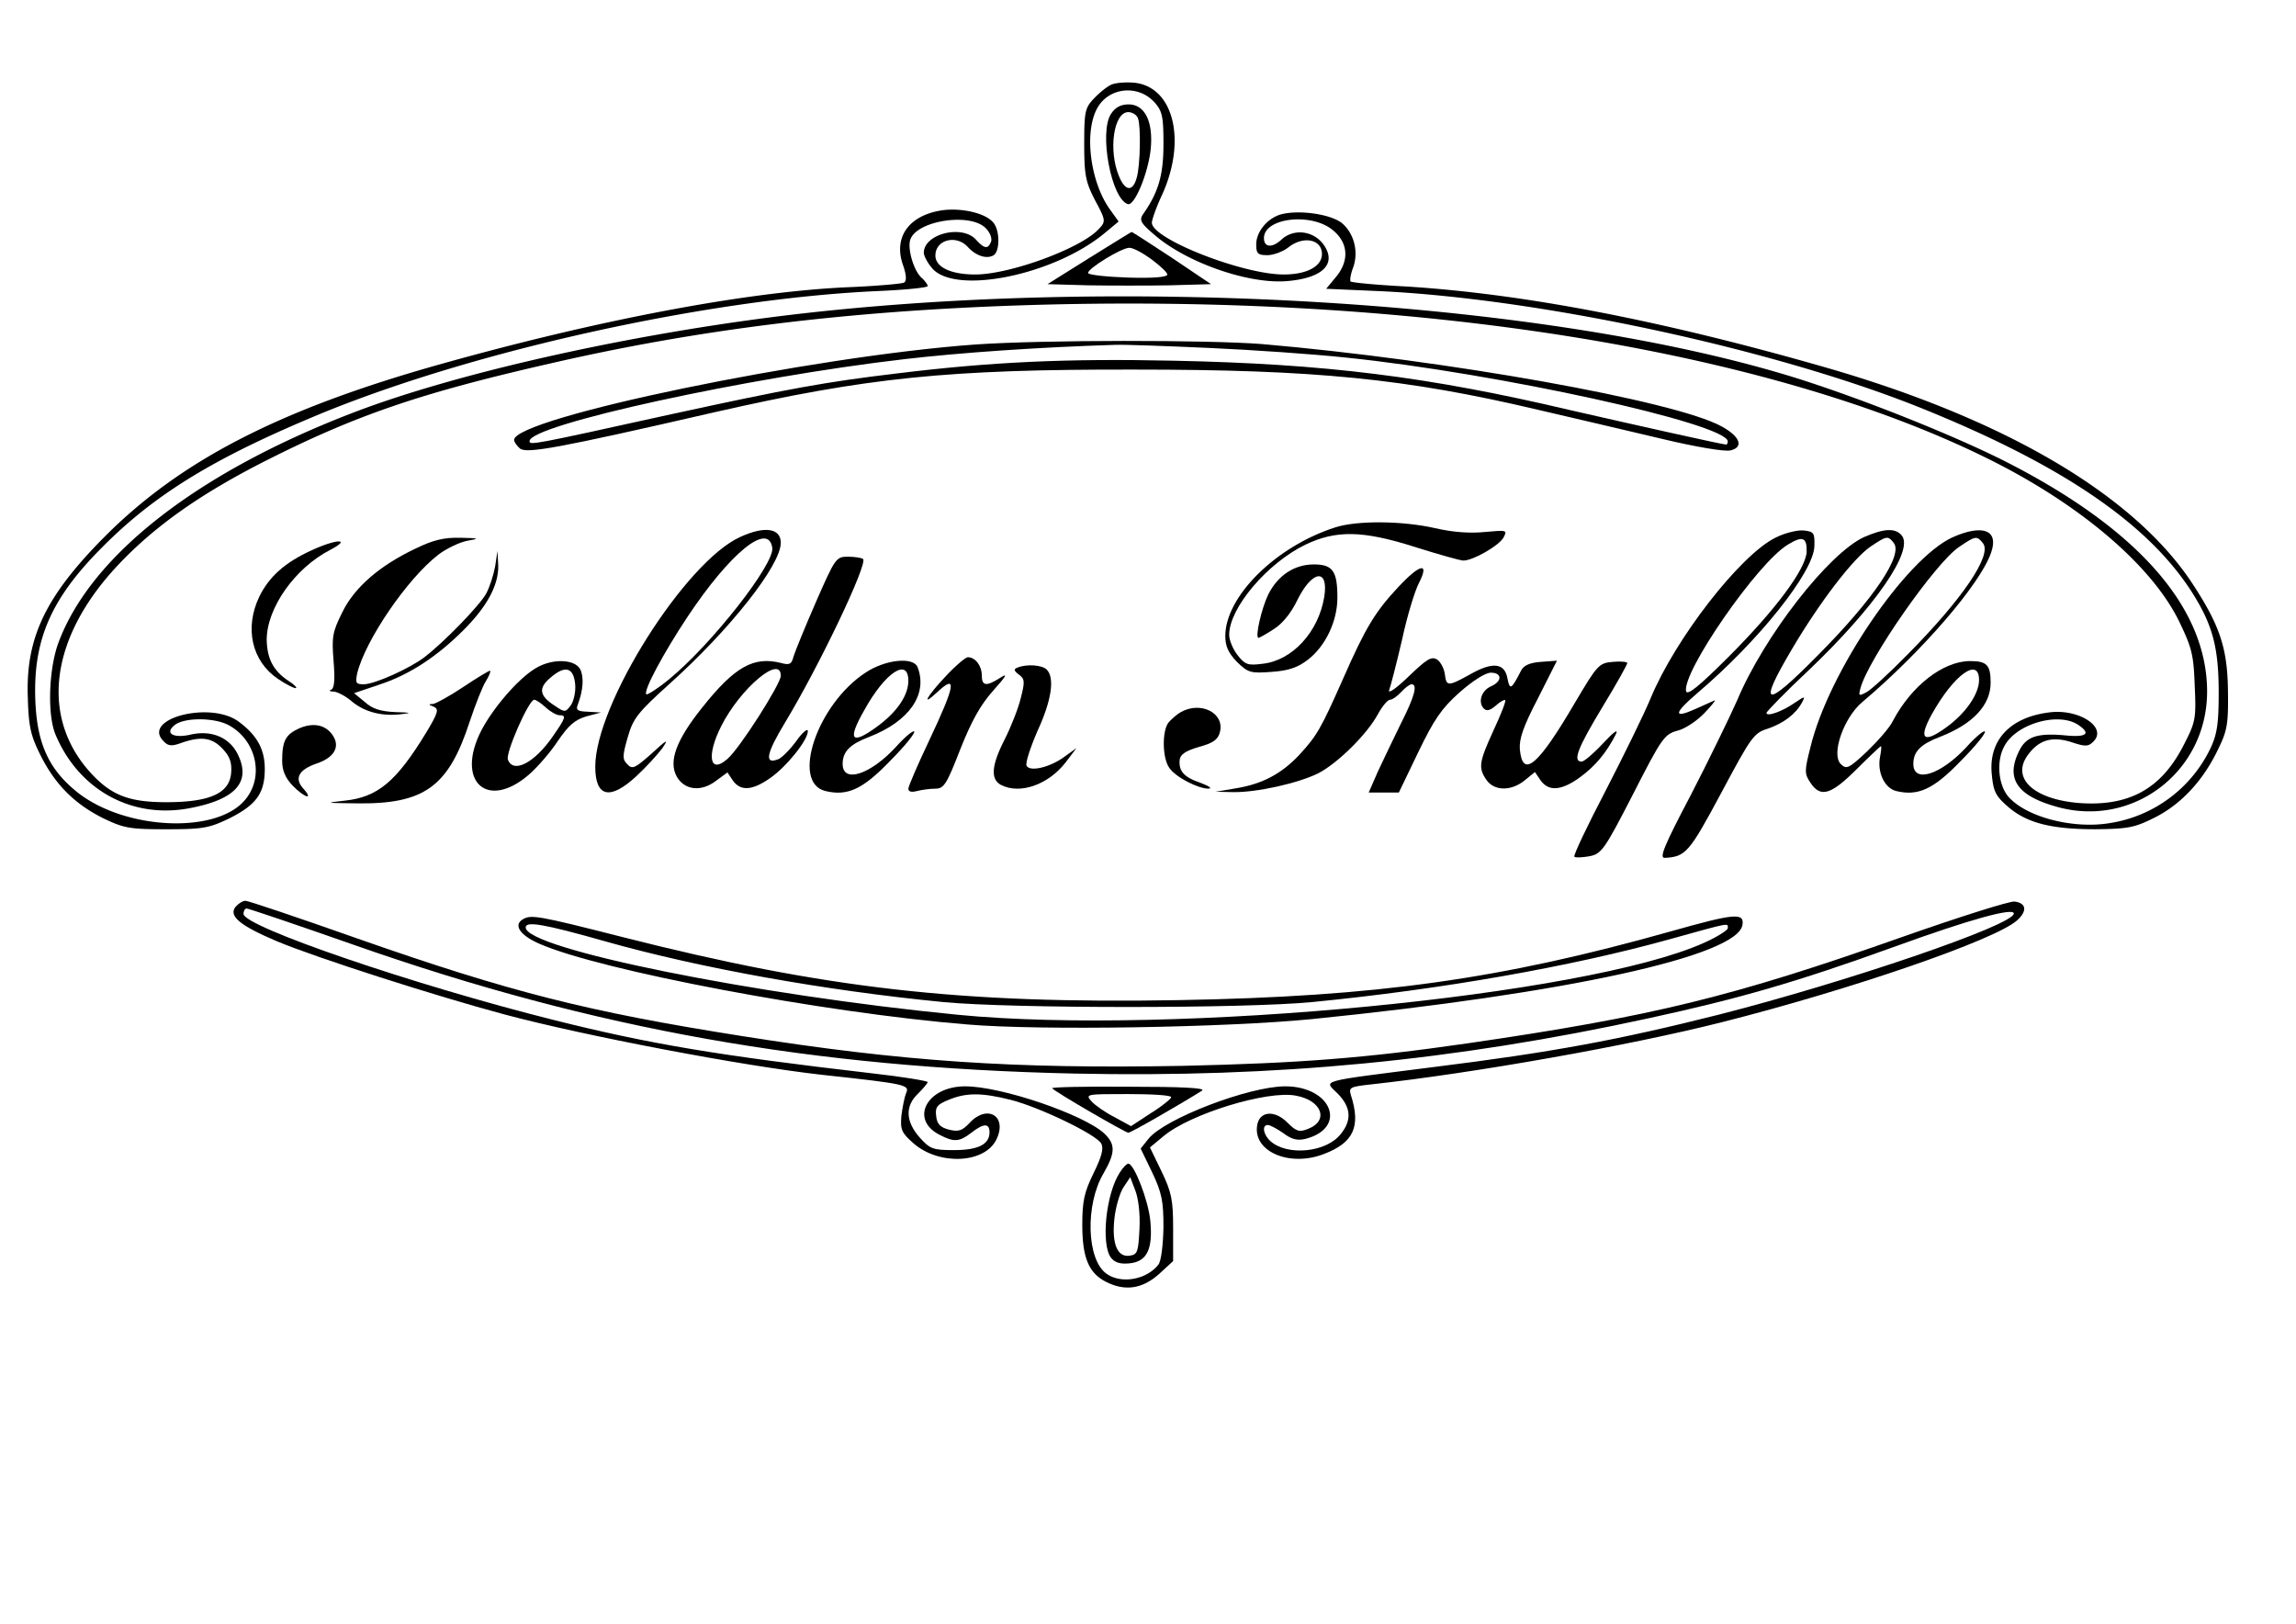 <?xml version="1.0" encoding="UTF-8"?>
<svg data-bbox="7.153 21.323 569.263 311.725" viewBox="0 0 594 420" height="560" width="792" xmlns="http://www.w3.org/2000/svg" data-type="shape">
    <g>
        <path d="M287.5 21.9c-1.1.5-3.1 2.1-4.5 3.6-2.3 2.4-2.5 3.4-2.5 11.8 0 8.1.4 9.8 2.8 14.5 2.8 5.2 2.8 5.5 1 7.4-4.5 5-23 11.8-32 11.8-6.3 0-10.3-1.9-10.3-4.9 0-4.1 5.4-5.5 8.4-2.2 2.1 2.3 4.9 3.2 6.7 2.1 1.6-1.1 1.6-6.4-.1-8.4-2-2.5-8.3-3.9-13.3-3.2-8.6 1.3-12.6 7-10.1 14.1.9 2.6 1 4.1.3 4.6-.6.3-7.2.9-14.7 1.2-26.3 1.2-64.2 8.4-104.9 19.8C72.5 105.8 46.8 119 27 138.9c-15.3 15.4-20.4 26.2-19.8 41.6.2 7.6.8 9.9 3.3 14.9 3.8 7.6 8.9 12.6 16.1 16.2 5.4 2.6 6.8 2.9 16.4 2.9 9.5 0 11.1-.3 16.3-2.8 7-3.5 9.2-6.5 9.2-12.8 0-5.1-2-8.7-6.7-12.2-7.3-5.5-25.3-.8-19.5 5 1.2 1.3 2.1 1.4 4.8.4 5-1.7 7.8-1.3 10.5 1.6 1.9 2 2.4 3.6 2.2 6.2-.4 5.3-5.5 7.6-16.8 7.6-9.9 0-14.5-1.9-20-8.1-12.7-14.5-9.8-34.8 7.5-53.2 9.5-10.1 21.4-18.5 38.4-27.1 23.2-11.7 39.8-17.4 73.1-25 38.5-8.9 77-13.6 121.5-15.1C365 75.6 457.8 90.4 515 119c23.4 11.7 41.5 27.2 48.6 41.4 3.5 7.2 3.9 8.9 4.2 17 .4 8.7.2 9.4-3 15.6-5.8 11.2-14.2 15.7-27.1 14.7-11.7-1-17.5-6.5-13-12.5 2.9-3.9 6.3-4.8 11.3-3.2 3.6 1.2 4.3 1.1 5.6-.2 3.7-3.7-3.9-8.6-11.6-7.5-10.1 1.3-15.6 7.3-14.7 16 .4 4.4 1 5.6 4.1 8.3 4.9 4.3 11.3 5.9 22.7 5.9 8.5-.1 10.1-.4 15.3-3 6.8-3.4 12.5-9.5 16.3-17.4 2.5-5 2.8-6.7 2.7-15.1-.1-11.4-2.1-17.3-9.5-28.5-15.2-22.7-48.3-42.1-94.4-55.4-42.8-12.3-78.3-19.1-108.8-21-7.6-.4-14-1-14.3-1.3-.2-.3 0-1.8.6-3.4 1.5-3.9.5-8.6-2.5-11.4-2.6-2.5-11-3.8-15.9-2.6-3.6.9-6.6 4.5-6.6 7.8 0 2.4.4 2.8 2.9 2.8 1.5 0 4-.9 5.4-2 3.9-3.1 8.7-2.1 8.7 1.7 0 3.2-3.9 5.3-9.9 5.3-10.6 0-34.1-9.2-34.1-13.4 0-.7 1.1-3.9 2.5-6.9 6.6-14.2 3.2-28.2-7-29.3-2.2-.2-4.9 0-6 .5zm11.3 4.7c1.9 2.2 2.2 3.6 2.2 10.7 0 8-1.3 12.4-5.2 18-1.1 1.6-.8 2.3 2.7 5.3 8.3 7.3 24.6 13 34.6 12.1 9.3-.8 12.9-4.6 9.2-9.6-2.7-3.5-7.7-4-10.8-1.1-2.4 2.2-4.5 2-4.5-.4 0-5.3 12.4-6.7 17.9-2 4 3.3 4.2 8 .6 12.2l-2.4 2.9 13.7.6c41.1 1.9 101 14.7 139.1 29.8 36.8 14.7 59.4 29.9 71 47.8 5.5 8.6 7.1 14.4 7.1 26.3 0 7.9-.4 10.7-2.1 14.3a34.79 34.79 0 0 1-26 19.4c-9.5 1.6-21.5-1.5-26.2-6.7-2.7-3-3.3-9.2-1.2-13.1 3-5.9 14.2-9.1 19.3-5.5 3.2 2.2 2 3.2-3.7 2.6-6.9-.6-9.8.3-11.6 3.8-3.7 7.2-.9 11.7 9.3 14.6 19.8 5.8 39.2-8.9 39.2-29.7 0-22-18.3-42.6-53.5-60.2-13.4-6.6-34.7-15.1-51.5-20.5C401.5 77.7 288.1 70.8 200 82c-40 5.1-82.2 14.7-108 24.5-40.7 15.5-68.5 37.1-76.9 59.8-2.5 6.8-2.9 18.7-.7 23.8 6 14.2 19.6 21.7 34.4 19 12-2.2 16.2-6.7 12.8-13.8-2.1-4.5-6.8-6.5-12.2-5.3-4.7 1.1-7-.4-4-2.6 2.6-1.8 9.9-1.8 13.6.1 7.3 3.8 9.5 13.4 4.4 19.4-7.4 8.9-31 7.8-43.3-1.9-7.2-5.7-10.3-12.2-10.9-22.6-.9-16.4 3.7-27.3 17.3-40.9C40.2 127.7 55.7 118.3 83 107c39.9-16.4 100.3-29.7 143.8-31.7C234 75 240 74.4 240 74s-.7-1.3-1.4-2c-2.1-1.6-3.9-7.6-3.1-10 1.6-4.9 15.4-7.1 19.5-3 1.1 1.1 1.7 2.6 1.4 3.5-.8 2-1.7 1.9-3.9-.5-3.6-4-13.5-1.5-13.5 3.4 0 .7.9 2.5 2 3.8 5.7 7.3 31.8 2 44.9-9l3.5-2.9-2.3-3.2c-4.9-6.9-6.6-19.2-3.5-25.6 2.8-5.9 10.8-6.9 15.2-1.9z"/>
        <path d="M287.4 29.5c-3.1 4.8.1 22 4.4 23.3 1.7.5 5.2-7.8 5.9-14.2.7-7.1-1.5-11.6-5.7-11.6-2.1 0-3.5.8-4.6 2.5zm7 1.1c.8 2 .6 12.2-.3 15.3-1 3.8-3 3.6-4.6-.3-2.8-6.7-1.4-16.6 2.4-16.6 1 0 2.2.7 2.5 1.6z"/>
        <path d="M281.7 66.8 271 73.5l10.5.3c5.8.1 15.3.1 21.2 0l10.6-.3-10.1-6.8c-5.6-3.7-10.3-6.7-10.4-6.7-.2 0-5.1 3.1-11.1 6.8zm16.1.2c2.3 1.7 4.2 3.5 4.2 4 0 .7-3.7 1-10.2.8-5.7-.2-10.3-.7-10.3-1.2 0-1.2 8.5-6.4 10.6-6.5.9-.1 3.5 1.3 5.7 2.9z"/>
        <path d="M252.5 89.1c-42.3 3-119.5 19-119.5 24.7 0 .5.7 1.5 1.5 2.2 1.7 1.4 9.6 0 50.5-9.4 39.2-8.9 60-11.1 108.5-11 46.6 0 70.1 2.3 104.4 10.4 9.1 2.1 23.5 5.5 32 7.5 8.7 2.1 16.5 3.4 17.8 3 3.5-.8 2.5-3.6-2.3-6.2-11.9-6.6-71.3-17.2-118.9-21.3-14-1.1-56.6-1.1-74 .1zm60.3.9c11.2.5 27.1 1.6 35.5 2.5 38.9 4 98.7 17.1 98.7 21.7 0 .4-.2.8-.4.8-.9 0-23.7-5.1-40.3-8.9-36.9-8.7-63.5-12-102.8-12.8-27.4-.6-47.1.3-71.5 3.3-18.4 2.2-27.4 3.8-59.5 10.8-34.9 7.7-35.5 7.8-35.5 6.7 0-4.2 56.4-16.5 97-21.2 14.6-1.7 34.9-3.1 54.5-3.7 2.2-.1 13.1.3 24.3.8z"/>
        <path d="M345.5 136.4c-15.4 4.9-28.5 17.9-28.5 28.1 0 2.7.8 4.4 3 6.7 2.9 2.8 3.5 3 8.9 2.6 4.4-.3 6.8-1.1 9.4-3.1 4.6-3.5 7.7-10 7.7-16.1 0-6.9-1.2-8.6-6.1-8.6-5 0-9.3 2.8-11.8 7.8-1.7 3.5-3.5 11.2-2.5 11.2.2 0 2-1 4-2.3 2.2-1.4 4.4-4.1 6-7.4 3.8-7.8 8.2-8.5 7-.9-1.5 9.1-8.3 16.5-16 17.3-3.8.5-4.5.2-6.4-2.2-1.2-1.5-2.2-3.9-2.2-5.3 0-6.9 9.8-18.5 19.7-23.3 7.9-3.8 14.8-3.7 28.1.5 6.3 2 12 3.6 12.8 3.6 2.5 0 9.3-3.9 10.4-6 1-1.9.8-1.9-4.8-1.4-3.8.4-8.3.1-13-1-8.4-1.9-20.1-2-25.7-.2z"/>
        <path d="M191.5 138.9c-14.2 6.4-37.5 43.3-37.5 59.4 0 7.9 3.8 8.8 10.6 2.5 2.5-2.3 5.5-5.6 6.7-7.2 1.8-2.6 1.3-2.4-2.7 1.3-4.3 3.8-5 4.2-6.3 2.8-1.3-1.3-1.3-2.1.1-7 1.4-4.9 2.6-6.4 10.8-13.8 15.7-14.1 28.8-30.7 28.8-36.5 0-3.8-4.2-4.4-10.5-1.5zm8.3 2.8c.6 4.2-15.7 25-26.7 34-2.9 2.4-5.6 4.1-5.9 3.9-.8-.9 4.4-10.6 10.7-20.1 11-16.5 20.9-24.6 21.9-17.8z"/>
        <path d="M459.3 139.1c-9.1 4.5-25.9 26.1-32.3 41.6-1.7 4.1-7 14.9-11.7 24-4.7 9-8.3 16.6-8 16.9.3.3 2 .2 3.8-.1 3.2-.6 3.9-1.5 11.4-16.1 7.4-14.5 8.1-15.5 11.5-16.4 2-.5 5.1-2.6 7-4.6 1.9-2 3.1-3.5 2.5-3.2-.5.2-2.7 1.2-4.9 2.2-5.8 2.6-5.6 1.1.5-4.1 15.9-13.5 30.1-31.3 30.3-38 .1-3.5-.1-3.8-2.9-4.1-1.6-.1-4.9.7-7.2 1.9zm8.1 3.7c-.3 4.5-8 14.9-20.3 27.2-7.5 7.5-10.6 10-10.9 8.8-1-5 18.4-33.1 26.3-37.9 3.9-2.4 5-1.9 4.9 1.9z"/>
        <path d="M482.3 138.9c-9.2 4.2-25.9 25.6-32.9 42.3-2 4.5-7.4 15.6-12 24.5-6.9 13.1-8.2 16.3-6.7 16.2 5.4-.3 6.3-1.3 14.6-16.8 7.7-14.4 8.4-15.5 12-16.6 4.1-1.4 7.3-3.8 8.9-6.8.9-1.7.8-1.7-1.9.1-3.1 2.2-7.3 3.7-7.3 2.6 0-.3 4.9-5.4 11-11.1 17.1-16.3 27.2-30.9 24-34.8-1.7-2-4.6-1.8-9.7.4zm7.6 1.5c2.6 3.1-5.2 14.6-19.5 29-13.9 14.1-15.8 13.7-6.8-1.5 7.2-12.2 15.8-23.4 20.3-26.5 4.2-2.8 4.5-2.9 6-1z"/>
        <path d="M505.1 139c-12.1 5.6-32 34.8-36.7 54.2-1.6 6.3-1.6 6.9 0 9.3 2.6 3.9 5.3 3.1 11.9-3.5 3.3-3.3 6.2-6 6.3-6 .2 0 .1 1.2-.2 2.7-.8 4 1.1 8.1 4.1 8.9 5.7 1.4 9.7-.4 16.8-7.8 3.8-3.8 6.6-7.3 6.2-7.6-.3-.3-2.5 1.5-4.8 4.1-6.6 7.1-13.7 9.4-13.7 4.3 0-3.2 1.9-5.1 6.9-7 8.5-3.3 13.1-8.2 13.1-14 0-4.6-1-5.6-5.3-5.6-7 0-15.2 6.4-20 15.5-.8 1.7-3.9 5.2-6.7 7.9-4.7 4.4-5.3 4.7-6.8 3.2-2.5-2.5.8-12 5.6-16 15.4-13 30.5-30.5 33.3-38.6 2.1-5.9-2.1-7.5-10-4zm7.9 1.5c2.5 3-5.3 14.5-19.6 28.9-4.6 4.7-9.4 9.1-10.6 9.7-1.9 1-2 .9-1.5-1 1.9-7.4 19.4-32.5 25.5-36.6 4.3-2.9 4.6-3 6.2-1zm-1 35.4c0 3.7-3.6 8.8-8.7 12.4-5.7 4.1-7 2.8-3.6-3.4 5.7-10.3 12.3-15.1 12.3-9z"/>
        <path d="M107.5 141.9c-9.3 4.4-15.9 10.1-19 16.6-2.5 5-2.7 6.3-2.2 12.5.4 4.8.2 7-.6 7.4-.7.2-.4.5.7.5 1 .1 3.1 1.2 4.7 2.6 3.3 2.7 7.8 3.9 13 3.2 2.6-.3 2.1-.4-1.8-.5-3.9-.2-5.9-.8-7.9-2.6l-2.8-2.3 6.5-2.2c7.7-2.5 14.9-7.2 21.8-14.1 6.2-6.2 9.1-11.7 9-16.7l-.2-3.8-.6 4c-.4 2.2-1.4 5.3-2.3 7-1.6 3-10.8 12.5-16 16.5-3.8 2.9-12.9 7-15.7 7-2 0-2.2-.3-1.7-2.8 2.1-8.6 13-24.6 21.1-30.8 2-1.5 5.3-3.1 7.3-3.5 3.4-.6 3.3-.7-1.8-.8-4.1-.1-7 .6-11.5 2.8z"/>
        <path d="M80.5 142.4c-6.8 3.1-10.9 6.8-13.4 11.9-3.9 8.1-2 16.7 4.8 21.3 1.9 1.3 4 2.4 4.6 2.4.5 0-.3-.9-1.9-1.9-3.9-2.6-5.5-5.7-5.6-10.6 0-8.2 7.3-18.6 16.5-23.3 5.7-3 1.4-2.8-5 .2z"/>
        <path d="M211.1 155.7c-2.8 6.4-5.4 12.8-5.8 14.1-.5 2-1 2.3-3.2 1.7-7.1-1.8-12 .9-20.5 11.6-6.7 8.4-8.7 13.9-6.5 17.8 2 3.5 6.3 4 10.1 1.1l3-2.2 1.4 2.1c2 2.8 5 2.6 9.6-.6 4.2-2.9 9.8-9.8 9.8-12.2 0-.8-1.4.3-3 2.6-1.7 2.3-3.8 4.4-4.7 4.7-3.6 1.4-3.1-1.4 1.8-9.5 9-14.9 21.4-41 20.2-42.3-.4-.3-2.1-.6-3.9-.6-3.1 0-3.3.3-8.3 11.7zm-9.1 19.1c0 2.1-10.7 18.9-13.8 21.5-4.6 4.1-5.5-.8-1.6-8.5 4.9-9.7 15.4-18.6 15.4-13z"/>
        <path d="M361.8 151.8c-6 6.4-8.5 10.5-14.3 23.7-5.8 13.1-6.8 14.8-11.4 19.8-4.5 4.8-9.5 7.5-16.3 8.6l-5.3.9 4.5.1c6.1.1 16.9-2.3 22.1-4.9 5-2.6 12.6-10.1 15.4-15.3 1.1-2 2.5-3.7 3.1-3.7.6 0 1.9-.9 2.9-2s2.2-2 2.7-2c1.6 0 .8 3.1-2.7 10-1.9 3.9-4.6 9.5-6 12.5l-2.4 5.5h7.8l5-10.4c4.1-8.5 6-11.3 10.7-15.5 3.4-3 6.7-5.1 8.1-5.1 2.9 0 3 2.2.1 3.5-2.6 1.1-3.5 4.2-1.9 5.8.7.7 1.6.5 3.1-.8 1.1-1 2.2-1.6 2.4-1.4.3.2-1.1 3.7-3 7.8-3.8 8.3-4 9.7-1.8 12.9 2 2.8 6.3 2.9 9.8.1l2.7-2.2 1.5 2.2c2.1 2.9 5.4 2.6 10.1-.8 4-2.9 6.9-6.4 9.3-11.1.8-1.6-.4-.8-3.2 2.2-2.5 2.7-5 4.8-5.6 4.8-2.4 0-1.1-3.4 5.3-14 3.6-5.9 6.5-11.1 6.5-11.5 0-.3-1.7-.5-3.7-.3-3.6.3-4 .7-9.8 10.5-9.6 16.4-13.6 19.8-14.3 12.1-.2-2.7.9-5.9 4.7-13.2l4.9-9.7-4.1.3c-2.9.2-4.5.9-5.2 2.3-2.5 4.9-2.9 5.1-3.5 2-.7-4-3.8-4.4-9.6-1.1-5.8 3.2-6.2 3.2-6.6 0-.2-1.5-1.1-3.2-2-3.8-1.5-.9-2.7-.1-7.4 4.4-3.2 3.1-5.4 4.6-5 3.5.4-1.1 1.9-6.9 3.3-12.9 1.3-6.1 3.3-12.7 4.4-14.8 2.8-5.5.3-5-5.3 1z"/>
        <path d="M244.6 175c-4.8 5.1-6.4 8-2.3 4.2 5.4-5.1 4.9-2.1-1.8 12.1-3 6.3-5.5 12.1-5.5 12.7 0 .8.8 1 2.3.6 1.2-.3 3.3-.6 4.7-.6 2.2 0 2.9-1.1 6.4-10.1 2.9-7.3 5.2-11.5 8.5-15.2 3.5-3.9 3.9-4.7 1.9-3.4-3.6 2.3-4.8 2.2-4.8-.6 0-2.5-1.7-4.7-3.6-4.7-.6 0-3.2 2.2-5.8 5z"/>
        <path d="M138.5 172.9c-4.5 2.7-11 10.3-14 16.1-6.7 13.1 1.5 20.7 12.3 11.4 2.2-1.9 5.6-5.8 7.5-8.7 2.8-4.1 4.4-5.5 7.4-6.4l3.8-1-3.4-.2c-2.7-.1-3.2-.4-2.6-1.9 1.4-3.7 1.6-7.1.6-9.1-1.5-2.7-7.4-2.8-11.6-.2zm10.3 4.1c.2 1.9-.4 4.4-1.1 5.4-1.4 1.9-1.6 1.9-4.1.2-4.1-2.6-4.4-4.6-1.2-7.3 3.8-3.3 6-2.7 6.4 1.7zm-7.6 6c1.2 1.1 2.8 2 3.5 2 1.9 0 1.7.6-1.7 5.5-4.7 6.8-10.2 9.7-11.6 6-.7-1.6 5.4-15.5 6.8-15.5.5 0 1.8.9 3 2z"/>
        <path d="M223.9 174c-12.5 8.2-19.3 28.4-10.4 30.6 5.7 1.4 9.7-.4 16.8-7.8 3.8-3.8 6.6-7.3 6.2-7.6-.3-.3-2.5 1.5-4.8 4.1-6.6 7.1-13.7 9.4-13.7 4.3 0-3.2 1.9-5.1 6.9-7 10.3-4 15.2-11 12.5-18-1.1-2.8-8.4-2-13.5 1.4zm11.1 2.1c0 3.8-3 8.2-8.3 12-6.5 4.7-7.5 3.3-3.1-4.4 5.4-9.8 11.4-13.7 11.4-7.6z"/>
        <path d="M263.2 172.7c-1 .4-.9.8.4 1.8 1.5 1.1 1.6 1.8.5 6-.6 2.6-2.5 7.4-4.1 10.6-3.5 6.8-3.8 10.4-1.1 11.9 4.9 2.6 12.3 0 16.8-5.8l2.8-3.7-3.2 2.3c-3.7 2.7-8.8 3.9-9.7 2.3-.4-.6.9-4.6 2.8-9 3.7-8 4.5-13.8 2.4-15.9-1.2-1.2-5.2-1.5-7.6-.5z"/>
        <path d="M120 177.6c-3.6 2.4-7.2 4.4-8 4.5-1.2 0-1.2.2.2.7 1.4.6 1.2 1.5-2 6.8-7.7 12.6-12.5 16.6-21 17.5-5.3.6-5.1.6 2.8.7 17.7.3 24-4.2 29.5-21.1 1.5-4.5 3.4-9.3 4.2-10.5.8-1.3 1.3-2.5 1.1-2.7-.2-.1-3.2 1.7-6.8 4.1z"/>
        <path d="M305.5 184.2c-1.1.6-2.5 1.9-3.2 2.7-1.7 2.2-1.6 9.2.2 11.7 1.6 2.4 7.4 5.4 10.2 5.4 1-.1 0-.7-2.1-1.5-4.4-1.5-5.7-3.1-5.4-6 .2-1.4 1.6-2.3 5-3.3 3.7-1 4.9-1.9 5.4-3.8 1.3-5-5-8.1-10.1-5.2z"/>
        <path d="M77.4 188.4c-3.5 1.6-4.4 3.2-4.4 8.4 0 2.5.8 4.4 2.7 6.4 3.1 3.2 5.6 3.9 2.7.7-2.3-2.6-1.1-4.8 3.5-6.4 4.8-1.6 6.3-4.6 3.9-7.7-1.9-2.4-4.9-2.9-8.4-1.4z"/>
        <path d="M61 234.5c-2 2.4 1 4.9 10.7 9 10.3 4.3 40.9 14.1 58.8 18.9 21 5.6 61.5 13.3 82 15.6 22.1 2.4 22.9 2.6 21.9 4.8-.4 1-.9 3.5-1.2 5.8-.3 3.6 0 4.4 3.2 7.2 6.6 5.7 18.4 5.2 21.4-1.1 2.9-6-2.4-9.2-7-4.2-1.9 2-2.8 2.3-5.3 1.7-2.3-.6-3.1-1.5-3.3-3.5-.3-2.3.2-3 3.2-4.2 4.5-1.9 8.6-1.9 16.1 0 7.5 1.9 22.2 9 23.4 11.3.7 1.3.1 3.4-2 7.7-2.4 4.9-2.9 7.2-2.9 13.3 0 8.4 1.6 12.4 6 14.7 5 2.6 9.5 1.9 13.8-1.9l3.7-3.4v-8.5c0-7.3-.4-9.3-3-14.7l-3-6.2 3.5-2.9c6.9-5.8 26.9-11.9 34.2-10.5 6.8 1.2 8.7 6.5 3.2 8.6-2.2.9-3 .7-5.2-1.5-3.5-3.6-7.6-3.1-8 .9-.8 6.6 8.6 10.5 17.3 7.1 7.7-2.9 9.6-7.1 7-15.2-.6-2-.3-2.2 5.2-2.8 26.5-2.9 66.7-10 90.8-16.1 33.6-8.5 70.7-21.3 76.3-26.3 2.7-2.4 2.5-4.5-.6-4.9-1.1-.2-14.1 3.9-28.9 9.1-43.9 15.5-64.6 20.6-112.8 27.6-26.4 3.8-43 5.1-73.5 5.8-43.9.8-72.3-1.1-114-7.7-40-6.3-60.1-11.4-100-25.4-15-5.3-27.8-9.6-28.5-9.6-.7 0-1.8.7-2.5 1.5zm31.1 10.1c62 21.7 117.9 31.6 185.9 33.1 52 1.1 98-3.3 148.5-14.3 23.5-5.1 38.4-9.4 63.3-18.4 20.1-7.3 31.2-10.3 31.2-8.7 0 3-43.5 17.8-76.5 26.2-25.8 6.5-43 9.7-73.5 13.5-30.6 3.9-28.5 3.3-24.9 6.9 3.4 3.5 3.7 6.8.8 10.4-3.7 4.8-13.8 5.8-18.2 1.9-1.9-1.7-2.3-4.2-.7-4.2.6 0 2.4 1 4 2.1 2.1 1.6 3.6 2 5.7 1.5 11-2.8 6.9-13.6-5.2-13.6-9.4 0-31.3 8.4-35.4 13.6l-2 2.5 3 6.2c2.5 5.3 2.9 7.4 2.9 14.2-.1 4.7-.6 8.7-1.3 9.6-3 3.9-9.6 5.1-13.4 2.4-5.2-3.6-5.6-17.9-.8-26 3.1-5.4 3.1-7.5.2-10.3-5.3-4.9-26.6-12.2-36-12.2-9.9 0-14.4 8.5-6.7 12.5 3.8 2 5.2 1.9 8.3-.5 3.2-2.5 4.7-2.5 4.7-.1 0 3.1-2.9 4.6-9.2 4.6-5.5 0-6.2-.3-8.9-3.3-3.6-4.1-3.8-8.1-.4-11.3 1.3-1.3 2.5-2.7 2.5-3 0-.3-6.6-1.4-14.7-2.3-39.6-4.6-57-7.5-81.8-13.7-36.4-9.1-80.5-24.2-80.5-27.5 0-.8.4-1.4.8-1.4.5 0 13.2 4.3 28.3 9.6z"/>
        <path d="M272.2 281.5c1 1.1 19 11.5 19.7 11.5.7 0 13.7-7.5 19.1-10.9 1-.7-5.5-1-18.9-1-11.2-.1-20.2.1-19.9.4zm30.8 2.3c0 .4-2.3 2.3-5.2 4.1l-5.2 3.4-4.2-2.3c-2.4-1.2-5.1-3.1-6-4.1-1.7-1.9-1.4-1.9 9.4-1.9 6.2 0 11.2.3 11.2.8z"/>
        <path d="M289.7 303.3c-3.6 5.5-4.9 18.5-2.3 22 1 1.3 2.4 1.7 4.7 1.5 4.6-.4 6.2-3.6 5.5-11-.5-5.3-4.2-14.8-5.7-14.8-.4 0-1.4 1-2.2 2.3zm5.1 14.5c-.3 6-.5 6.7-2.5 7-3.2.5-4.7-3-4-9.5.3-3 1.4-6.7 2.3-8.1l1.8-2.7 1.3 3.4c.8 2 1.3 6 1.1 9.9z"/>
        <path d="M135.1 237.9c-2.3 1.5-.4 4.1 4.4 6.2 15.6 6.9 73.6 17.9 110.8 20.9 18.7 1.6 67 .8 89.2-1.4 65.5-6.6 110.2-16.3 111.3-24.4.5-3.2-2.2-2.9-18.5 1.7-44 12.4-76.2 16.9-127.3 17.8-56.6 1-91.5-3-143.9-16.3-22.4-5.7-23.8-5.9-26-4.5zm21.5 5.6c24.4 6.9 56.7 12.7 87.4 15.7 17.6 1.7 78 1.7 95.5 0 33.7-3.3 67.1-9.2 92.3-16.2 16.2-4.5 15.2-4.3 15.2-2.9 0 .5-2.8 2.3-6.2 3.8-30.5 13.7-137.3 24-192.9 18.6-52.5-5.1-111.9-17.1-111.9-22.6 0-1.7 4.7-.9 20.6 3.6z"/>
    </g>
</svg>
